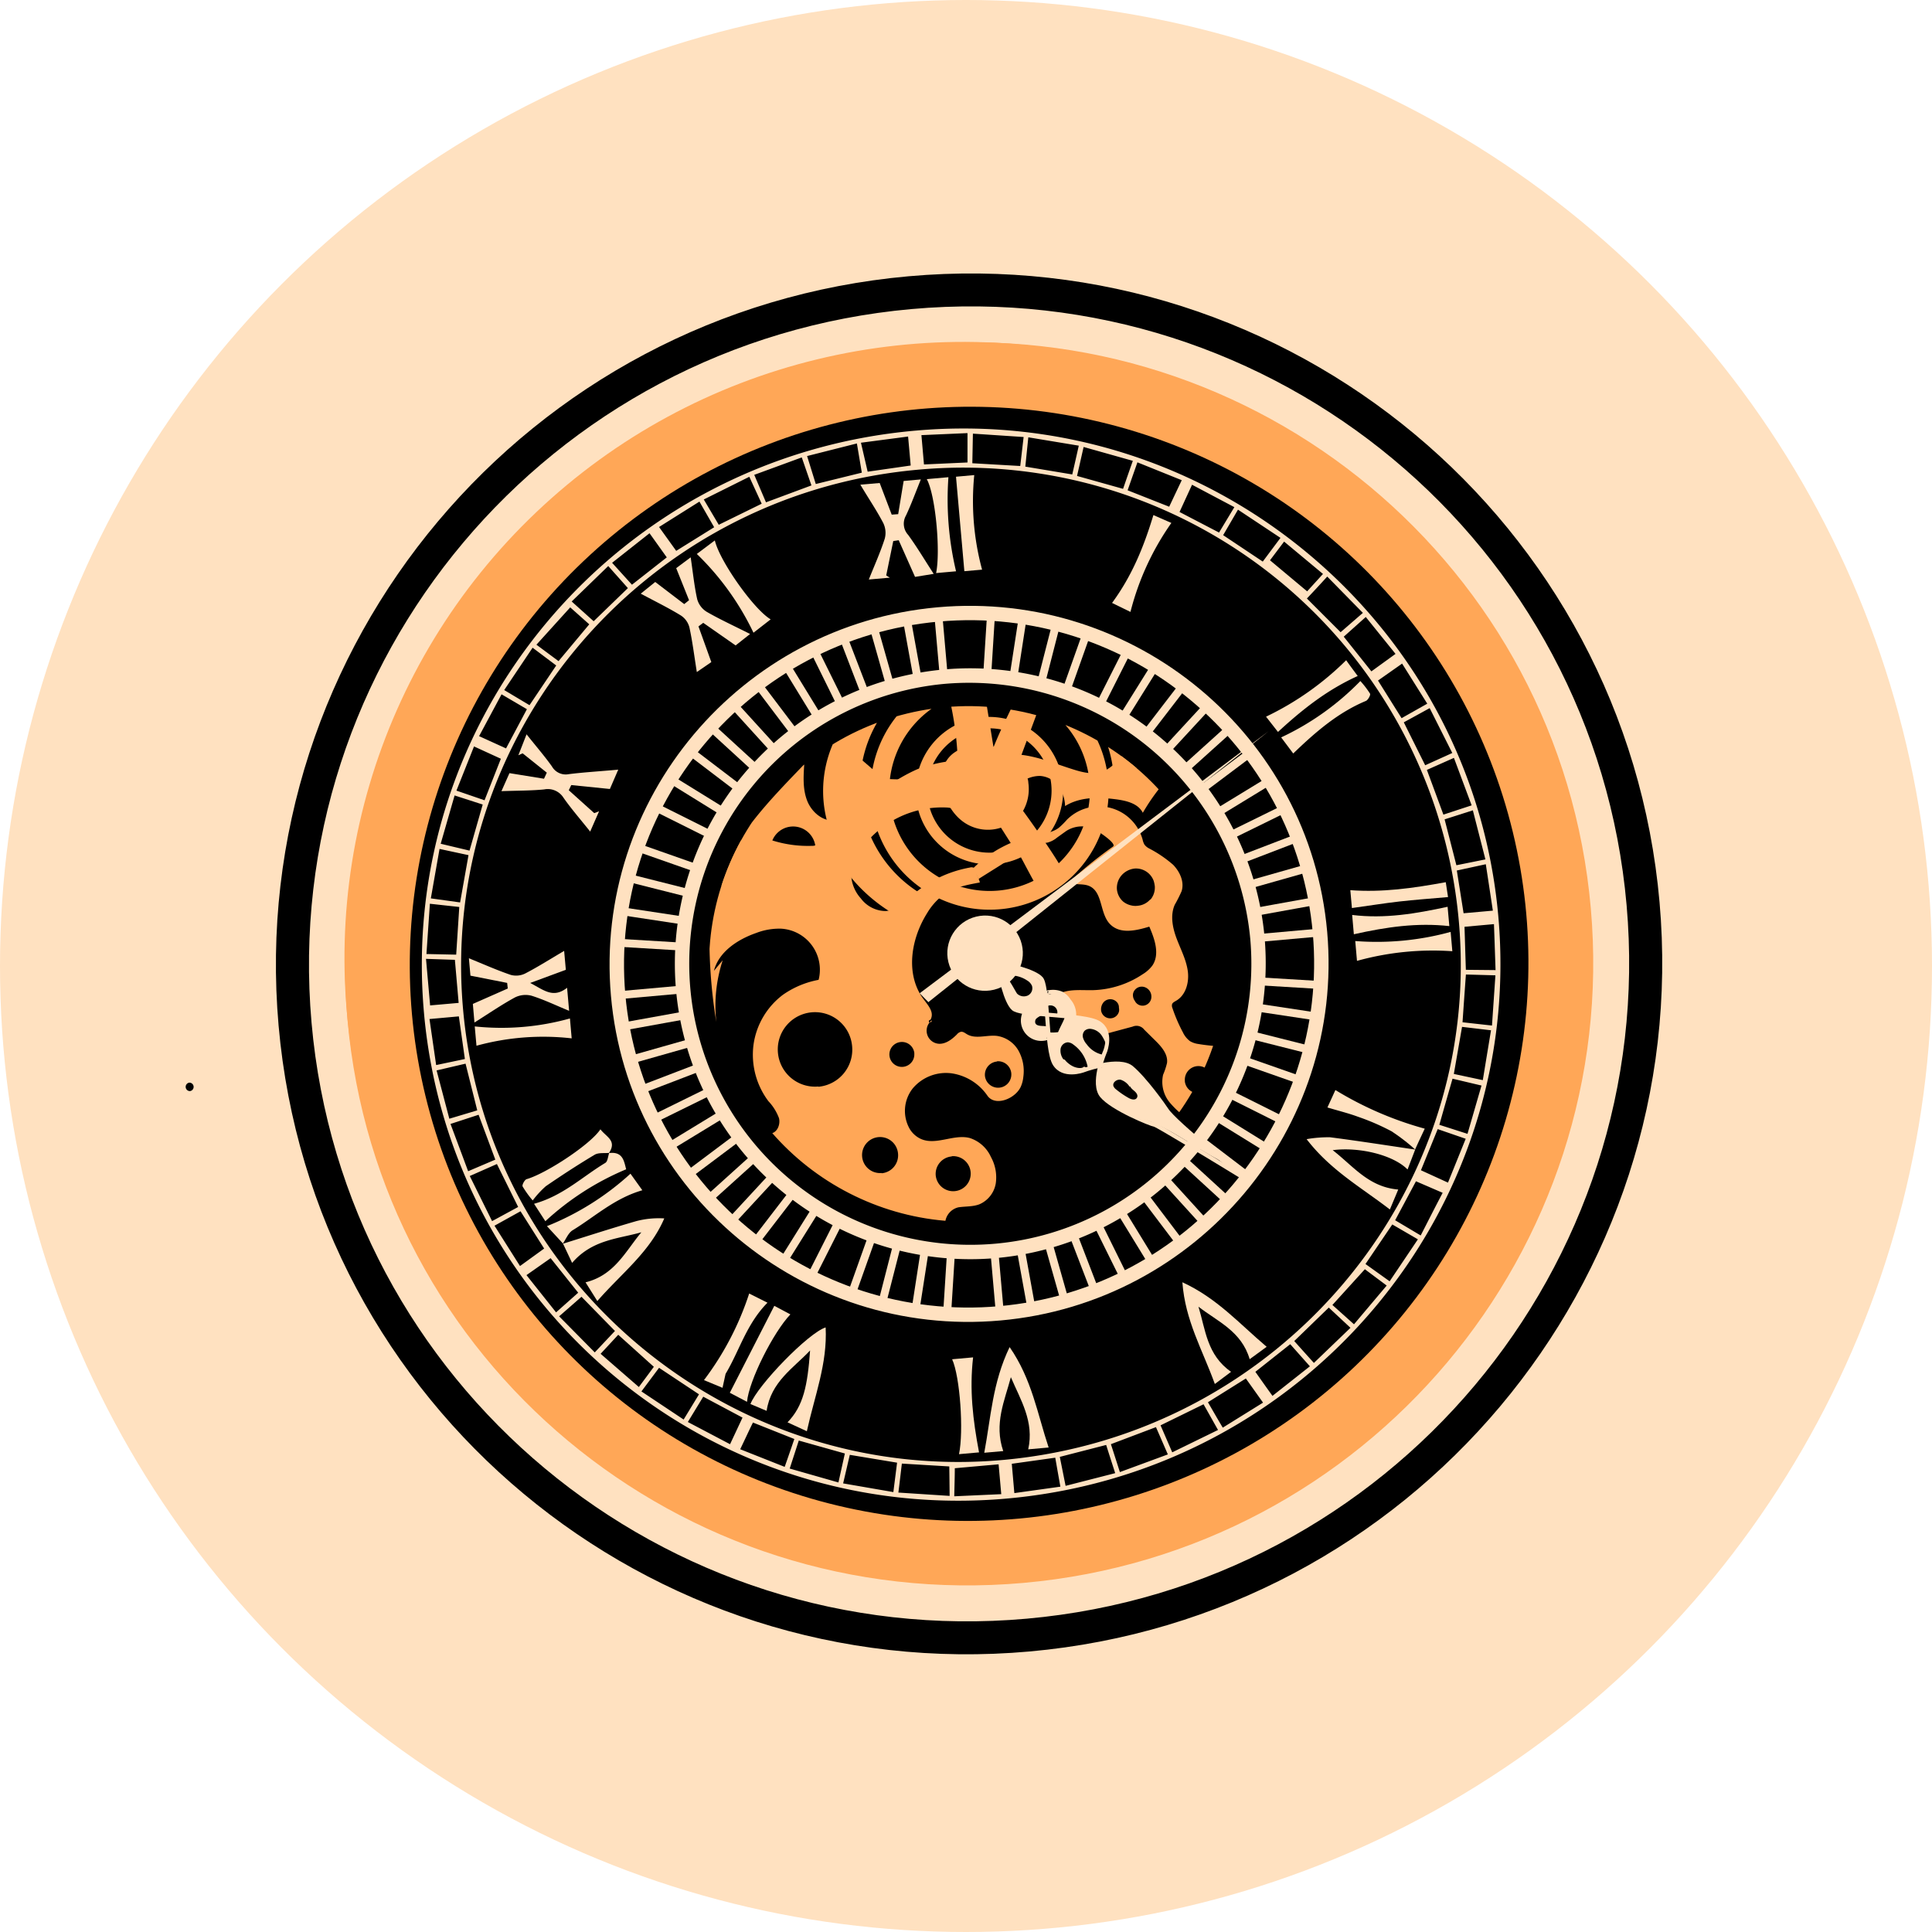 <?xml version="1.0" encoding="UTF-8"?> <svg xmlns="http://www.w3.org/2000/svg" xmlns:xlink="http://www.w3.org/1999/xlink" id="_6" data-name="6" viewBox="0 0 400 400"> <defs> <style>.cls-1{fill:none;}.cls-2{clip-path:url(#clip-path);}.cls-3{fill:#ffa757;}.cls-4{clip-path:url(#clip-path-2);}.cls-5{fill:#ffe1c0;}.cls-6{clip-path:url(#clip-path-3);}</style> <clipPath id="clip-path"> <path class="cls-1" d="M-151.71-358.5H81.86a19.57,19.57,0,0,1,19.57,19.57V-206.5a0,0,0,0,1,0,0h-270a0,0,0,0,1,0,0V-341.63A16.87,16.87,0,0,1-151.71-358.5Z"></path> </clipPath> <clipPath id="clip-path-2"> <rect class="cls-1" x="-465.58" y="-358.5" width="270" height="152"></rect> </clipPath> <clipPath id="clip-path-3"> <ellipse id="SVGID" class="cls-1" cx="200.39" cy="199.58" rx="53.59" ry="53.35" transform="translate(-41.46 52.96) rotate(-13.66)"></ellipse> </clipPath> </defs> <g class="cls-2"> <rect id="SVGID-2" data-name="SVGID" class="cls-3" x="-168.58" y="-358.5" width="270" height="152"></rect> </g> <g class="cls-4"> <rect id="SVGID-3" data-name="SVGID" class="cls-3" x="-465.58" y="-358.5" width="270" height="152"></rect> </g> <circle class="cls-5" cx="200" cy="200" r="200"></circle> <path class="cls-3" d="M137.12,90.72l-7.61-12.17A224.11,224.11,0,0,1,195.68,63l.57,10.59,6.5-.54,1.32-9a3.78,3.78,0,0,1,.92-2.32,3.79,3.79,0,0,1,2.82-.55l17.51,1.26c1.21.09,2.56.25,3.29,1.2a4.31,4.31,0,0,1,.54,3l-.56,9.51c-24.76,1.71-50.8-6.54-73.8,2.77-15.29,6.19-26.86,19.4-42,25.86-2.07-1.86-4.25-3.9-4.91-6.61s1-6.16,3.85-6.2a23.27,23.27,0,0,0,11.63,9.91"></path> <path d="M39.34,225.9a.88.88,0,0,0-.15-1.75.88.88,0,0,0,.15,1.75Z"></path> <ellipse class="cls-5" cx="202.56" cy="200.98" rx="139.04" ry="138.42" transform="translate(-41.73 53.51) rotate(-13.66)"></ellipse> <path class="cls-5" d="M64.07,235.78c.37,1.77,1,3.82,2.77,4.36,1.89.6,3.69-.94,5.47-1.79a8.26,8.26,0,0,1,8,.65A8.83,8.83,0,0,1,82.94,250a10.28,10.28,0,0,1-10.32,5.22A6.85,6.85,0,0,0,75.57,261a32.47,32.47,0,0,1,11.54-7.32,146.13,146.13,0,0,0,17.1,24.5,71.08,71.08,0,0,0-11.34,12.54l41.35,31.84a30.73,30.73,0,0,1,3.16-11.8C115.54,290,93,268.17,82.6,239.91c-4.52-12.3-5.94-25.09-8.55-37.83-.81,3.29-.11,6.84-2.84,9.2-1.77,1.54-4.71.81-6.54,2.07C58.7,217.44,62.78,229.69,64.07,235.78Z"></path> <path class="cls-5" d="M137.12,90.72l-7.61-12.17A224.11,224.11,0,0,1,195.68,63l.57,10.59,6.5-.54,1.32-9a3.78,3.78,0,0,1,.92-2.32,3.79,3.79,0,0,1,2.82-.55l17.51,1.26c1.21.09,2.56.25,3.29,1.2a4.31,4.31,0,0,1,.54,3l-.56,9.51c-24.76,1.71-50.8-6.54-73.8,2.77-15.29,6.19-26.86,19.4-42,25.86-2.07-1.86-4.25-3.9-4.91-6.61s1-6.16,3.85-6.2a23.27,23.27,0,0,0,11.63,9.91"></path> <path class="cls-5" d="M289,305.28l-6-6.8a3.39,3.39,0,0,1-1.16-2.34,3.46,3.46,0,0,1,1.44-2.14l9.31-8.14a3.09,3.09,0,0,1,1.76-.94c1,0,1.76.91,2.33,1.75l5.45,8.22a19.67,19.67,0,0,0,6.89-8.35l-9.86-9.26,7.78-8.19q4.13,5.75,7.84,11.78a208.1,208.1,0,0,0,22.13-53.42l-12.14-4.52a27,27,0,0,0,1.86-10.58l12.08,2.76a435,435,0,0,0-.91-44.52l-13.1,1.92a91.48,91.48,0,0,1-6.23-17.14l9.39-.26a5,5,0,0,0,3.55-1c1.55-1.58.13-4.5-2-5.16S325,149.1,323,150s-4.24,1.81-6.4,1.34l-2.75-6.89,10.14-3.3c1.31-.43,2.8-.84,4-.2a4.86,4.86,0,0,1,1.92,2.43c4.12,8.84,4.87,18.79,6.76,28.36,1.65,8.34,4.2,16.52,5,25,.95,9.77-.43,19.62-2.32,29.26-4.2,21.56-11.37,43.39-26.34,59.54-11.89,12.82-27.8,21.12-41.29,32.26l-6.09-9.16,6.36-5.54,7.85,11.84"></path> <ellipse class="cls-3" cx="199.11" cy="198.1" rx="127.83" ry="127.26" transform="translate(-41.14 52.61) rotate(-13.66)"></ellipse> <path d="M188.1,57.2C109.15,64.26,50.76,133.72,57.68,212.34S134.22,349,213.17,341.92,350.52,265.4,343.59,186.78,267.05,50.14,188.1,57.2Zm24.48,277.93C137.39,341.85,71.09,286.6,64.5,211.73s49-141,124.2-147.74,141.48,48.52,148.07,123.4S287.76,328.41,212.58,335.13Z"></path> <path class="cls-3" d="M189.35,71.39C118.27,77.75,65.7,140.28,71.94,211.07s68.9,123,140,116.65,123.65-68.88,117.42-139.67S260.43,65,189.35,71.39Zm22,249.24c-67.14,6-126.35-43.34-132.24-110.2S122.83,84.49,190,78.49s126.35,43.34,132.24,110.2S278.44,314.63,211.3,320.63Z"></path> <ellipse cx="200.64" cy="199.56" rx="115.83" ry="115.31" transform="translate(-41.45 53.02) rotate(-13.66)"></ellipse> <path class="cls-5" d="M207.14,273.39c-40.88,3.66-77.06-26.49-80.65-67.2s26.76-76.81,67.64-80.46,77.06,26.49,80.65,67.2S248,269.74,207.14,273.39ZM194.4,128.69c-39.25,3.51-68.37,38.16-64.93,77.23s38.17,68,77.41,64.51,68.36-38.15,64.92-77.23S233.64,125.18,194.4,128.69Z"></path> <path class="cls-5" d="M206,260.49a61.17,61.17,0,1,1,55.82-66.4A61.26,61.26,0,0,1,206,260.49Zm-10.47-118.9a58.19,58.19,0,1,0,63.32,52.77A58.47,58.47,0,0,0,195.53,141.59Z"></path> <path class="cls-5" d="M310.21,189.71c5.43,61.12-40,115-101.65,120.54-61.32,5.52-115.4-39.55-120.79-100.66s40.1-115,101.75-120.43C250.67,83.73,304.81,128.84,310.21,189.71ZM207.87,302.25c57-5.26,99.18-55.16,94.17-111.47A103,103,0,0,0,189.8,97.27c-57,5.23-99.09,55.42-93.9,112C101.07,265.61,151.44,307.45,207.87,302.25Zm11.55-.62,1.2,6L230.89,305c-.74-2.3-1.29-4-1.87-5.84ZM128,276.35l-3.65,3.94,7.92,6.88c1.15-1.56,2.24-3,3.1-4.19Zm173-54,6,1.28c.59-3.61,1.13-6.9,1.7-10.32l-6-.71Zm-25.89,48.37-7.15,6.93c1.36,1.52,2.63,2.94,4.07,4.53l7.57-7.27ZM298,232.88l5.83,1.87c1-3.43,1.91-6.59,2.9-10l-6-1.42C299.8,226.56,298.94,229.56,298,232.88Zm-7.36-83.33,4.43,8.89,5.61-2.54L296,146.61Zm16.9,28.38c-.91-3.57-1.73-6.75-2.6-10.16l-5.85,1.87c.86,3.34,1.62,6.29,2.44,9.5ZM282.71,261.7l5,3.58,5.85-8.69-5.3-3.08ZM234.54,95.41l-10.19-2.87-1.36,6,9.53,2.67C233.18,99.29,233.78,97.56,234.54,95.41ZM122,129.26l-3.94-3.51-7,7.73,4.58,3.4Zm143.11-17.9-8.8-5.84-3.07,5.28,8.2,5.47ZM241.79,301.12c-.93-2.14-1.69-3.9-2.46-5.65L230,299c.65,2,1.23,3.82,1.86,5.78Zm-67.23,6,10.4,1.8c.27-2.15.51-4,.77-6.09l-9.79-1.62C175.46,303.26,175.06,305,174.56,307.13Zm96-183.23,7,7,4.61-4-7.38-7.52C273.25,121.07,272,122.41,270.59,123.9Zm-171.75,106-2.42-9.67-6,1.4,2.64,10Zm8.47,20-4.4-8.89-5.62,2.48,4.62,9.34Zm133,45.21,2.42,5.59,9.48-4.63c-1.09-1.92-2-3.57-3-5.32ZM130,121.76l-4.07-4.57-7.57,7.34,4.55,4.09Zm66.53,181.85-9.81-.59c-.24,2-.45,3.84-.72,6l10.61.69C196.59,307.44,196.57,305.62,196.54,303.61ZM95.26,186.84,97,177.05l-6-1.29L89.2,186Zm49.46,101.84-8.27-5.49-3.65,4.89,8.74,5.82ZM95.09,187.78,89,187.11l-.71,10.41,6.16.13Zm20.67,84.75,7.38,7.47,4.18-4.44-6.93-7.08C118.81,269.87,117.43,271.08,115.76,272.53ZM158.59,104,168,100.5,166,94.7l-9.84,3.61Zm52.64-7.52.7-6-10.5-.7-.12,6.13ZM102.55,240.09l-3.46-9.29-5.82,1.9c1.27,3.39,2.44,6.52,3.65,9.79Zm196.29-71.43,5.85-1.92c-1.29-3.44-2.43-6.52-3.67-9.83l-5.6,2.49C296.61,162.61,297.69,165.53,298.84,168.66ZM157.7,104.29c-.91-2-1.7-3.69-2.56-5.58l-9.43,4.7,3.1,5.24ZM109.63,146l5.53-8.22-4.89-3.68-5.88,8.77ZM223.35,92.27,212.9,90.54l-.62,6.07L222,98.23C222.47,96.18,222.87,94.42,223.35,92.27ZM97.21,176.11l2.73-9.54-5.82-1.88-2.88,10Zm76.38,130.82,1.33-6-9.54-2.68-1.88,5.8Zm3.82-215.12L167.1,94.42c.66,2.12,1.19,3.84,1.8,5.79l9.53-2.35ZM308.9,212.33c.24-3.58.47-6.84.71-10.4l-6.11-.17c-.25,3.41-.47,6.51-.7,9.89Zm-21.8,53.83-4.52-3.38-6.72,7.4,4.47,4ZM262.94,116l7.69,6.43,3.28-3.6-8.05-6.7ZM178.25,91.66l1.39,6,8.91-1.28-.54-6Zm55.21,9.85,8.61,3.4c.89-1.89,1.67-3.54,2.6-5.49l-9.18-3.7C234.79,97.72,234.18,99.44,233.46,101.51Zm70,134.26-5.8-2c-1.17,2.88-2.28,5.61-3.47,8.52l5.6,2.56ZM285.3,140.9l4.88,7.79,5.32-3-5.21-8.3Zm-78,168.45-.55-6.18-9.07.81c0,1.82-.07,3.61-.11,5.81ZM114,260.49,109,264l6.13,7.71,4.58-4.07ZM218.48,301.8l-9,1.26.53,6.07,9.53-1.33C219.14,305.57,218.84,303.86,218.48,301.8ZM255.56,105l-8.76-4.64L244.21,106l8.18,4.26Zm7.89,184,7.75-6.12-4.07-4.58-7.22,5.72C261.12,285.74,262.19,287.25,263.45,289Zm-109.72,4.5-8.13-4.33-3.19,5.24,8.74,4.6ZM283.93,139l5-3.62-6.16-7.64-4.56,4.08Zm10.21,116.79c1.58-3.07,3-5.91,4.55-8.83l-5.53-2.39-4.31,8.07ZM140,114.05l7.86-4.89-3.05-5.31-8.36,5.26Zm-1.95,1.35-3.57-5-7.75,6.12,4.11,4.54Zm123.45,175-3.56-5-7.85,4.92c1.08,1.85,2,3.48,3.07,5.26ZM98.14,154.54l-3.64,9.15,5.82,2,3.38-8.6ZM200.31,95.75c0-2,0-3.83,0-6.08l-9.54.42.53,6.07Zm-96.47,48-4.65,8.66,5.58,2.54,4.32-8.12ZM88.2,198.52l.85,9.64,5.91-.52-.78-8.92Zm221.44,2.33c-.12-3.52-.22-6.53-.33-9.52l-6.1.55c.1,3.09.18,5.92.28,8.91Zm-156.39,99.2,9.21,3.65c.71-2,1.33-3.83,2-5.77l-8.57-3.41C155,296.32,154.24,298,153.25,300.05Zm-57-80.79L95,210.43l-6.08.55,1.38,9.53Zm6.13,34.51,5.28,8.35,5-3.62-4.89-7.72Zm206.7-65.23c-.49-3.24-.95-6.28-1.46-9.61l-6,1.3c.5,3.15.95,6,1.4,8.85Z"></path> <path class="cls-5" d="M105,203.5,97.4,202l-.32-3.6c3.06,1.24,5.81,2.47,8.66,3.44a4.23,4.23,0,0,0,3-.29c2.62-1.36,5.13-2.95,8.06-4.68l.35,3.92-7.38,2.72c2.86,1.48,4.73,3.26,7.64,1l.42,4.77c-2.84-1.17-5.26-2.34-7.79-3.13a4.92,4.92,0,0,0-3.43.36c-2.74,1.49-5.33,3.27-8.38,5.19l-.33-3.85,7.23-3.19Z"></path> <path class="cls-5" d="M128,159.35l-1.73,4-8-.81-.51,1.07,5.27,4.74,1-.38-1.84,4.2c-2.13-2.67-3.94-4.74-5.52-7a3.84,3.84,0,0,0-4-1.73c-2.74.27-5.51.24-8.85.36l1.66-3.73,7.15,1.16.58-1.26-5-4-.89.4,1.7-4.34c2,2.53,3.74,4.52,5.26,6.66a3.27,3.27,0,0,0,3.48,1.59C120.85,159.89,124,159.71,128,159.35Z"></path> <path class="cls-5" d="M144.61,129.69c.82,2.27,1.64,4.54,2.66,7.39l-3,2.06c-.55-3.44-.91-6.36-1.53-9.23a4.2,4.2,0,0,0-1.74-2.46c-2.51-1.55-5.18-2.85-8.34-4.54l3-2.42,6,4.58,1-.8L140,117.63l3-2.24c.48,3.27.75,6,1.35,8.68a4.49,4.49,0,0,0,1.95,2.59c2.72,1.57,5.59,2.88,9,4.6l-3,2.37-6.7-4.68Z"></path> <path class="cls-5" d="M187.09,99.58l3.56-.32c-1.11,2.74-2,5.18-3.08,7.48a3.41,3.41,0,0,0,.45,4c1.79,2.45,3.34,5.07,5.29,8.07l-3.86.63-3.38-7.59-1.13.17-1.46,7.12.75.46-4.35.38c1.2-3,2.41-5.68,3.3-8.46a4.64,4.64,0,0,0-.32-3.25c-1.35-2.59-3-5-4.73-7.92l4-.35,2.49,6.55,1.34-.1Z"></path> <path class="cls-5" d="M293,238l-1.58,4.13c-2.94-3-10-4.72-15.5-4,4.3,3.33,7.43,7.63,13.57,8.15l-1.73,4.13c-6-4.62-12.3-8.13-17.24-14.56a26.13,26.13,0,0,1,4.86-.39c5.89.76,11.77,1.68,17.65,2.55Z"></path> <path class="cls-5" d="M170.94,274.83c.39,7.48-2.27,14.12-3.89,21.49l-4-1.84c3.28-3.4,4.14-7.54,4.67-14.88-3.47,3.67-8.09,6.47-9,12.5l-3.35-1.41C156.88,286.78,167.37,275.94,170.94,274.83Z"></path> <path class="cls-5" d="M116.49,257.52c5.06-1.58,10.11-3.22,15.21-4.69a18.42,18.42,0,0,1,5.83-.57c-3,7-8.86,11.36-13.86,17.11l-2.44-3.88c6-1.47,8.27-6.43,11.56-10.36-4.85,1.38-10.19,1.51-14.34,6.34l-1.89-4Z"></path> <path class="cls-5" d="M207.71,300.43l-3.93.35c1.37-7.27,1.68-14.48,5.25-21.88,4.64,6.7,5.76,13.85,8.08,20.79l-4.23.38c1.28-5.75-1.58-10.21-3.59-14.94C208,290,205.76,294.76,207.71,300.43Z"></path> <path class="cls-5" d="M248.13,270.54c1.46,4.77,1.75,10,6.75,13.48l-3.36,2.52c-2.52-7-6.15-13.11-6.72-21.06,7.15,3.27,11.81,8.59,17.45,13.36l-3.52,2.57C257.05,275.63,252.11,273.62,248.13,270.54Z"></path> <path class="cls-5" d="M191.88,99.2l4.48-.4a64.28,64.28,0,0,0,1.58,19.48l-4.13.37C194.75,114.06,193.69,102.52,191.88,99.2Z"></path> <path class="cls-5" d="M202.7,300.7l-4.15.37c1-4.71.22-16.05-1.42-19.65l4.34-.39C200.69,287.74,201.43,294,202.7,300.7Z"></path> <path class="cls-5" d="M279.9,188l-.33-3.7c6.63.49,12.92-.4,19.76-1.65.13.81.34,2.22.47,3.08-3.62.32-6.87.55-10.11.92S283.37,187.53,279.9,188Z"></path> <path class="cls-5" d="M300.34,192.94l.35,4a58.71,58.71,0,0,0-19.74,2l-.36-4.11A57.66,57.66,0,0,0,300.34,192.94Z"></path> <path class="cls-5" d="M278.71,136.69c.7,1,1.52,2.09,2.39,3.27-6.29,2.85-11.33,6.81-16.51,11.58l-2.47-3.16A60.68,60.68,0,0,0,278.71,136.69Z"></path> <path class="cls-5" d="M267.75,156l-2.5-3.33A55.83,55.83,0,0,0,281.65,141a19.46,19.46,0,0,1,2,2.61c.16.27-.41,1.32-.86,1.51C277.12,147.49,272.55,151.37,267.75,156Z"></path> <path class="cls-5" d="M293,238a40,40,0,0,0-4.9-3.78,47.68,47.68,0,0,0-6.92-3c-1.93-.72-3.95-1.21-6.35-1.93l1.65-3.61a71.83,71.83,0,0,0,18.5,8c-.57,1.21-1.3,2.76-2,4.31Z"></path> <path class="cls-5" d="M154.66,290.23l-3.56-1.87c3.14-6.12,6.07-11.85,9.21-18l3.33,1.77C160.13,275.8,155.06,285.83,154.66,290.23Z"></path> <path class="cls-5" d="M126.08,238.73c2.9-.37,3.11,1.68,3.56,3.36a57.08,57.08,0,0,0-16.73,10.75l-2.34-3.61c6-1.66,10-5.61,14.76-8.47.5-.31.54-1.36.8-2.07Z"></path> <path class="cls-5" d="M148,111.89c1,4.3,8.1,14.32,11.56,16.34L156,131a56.53,56.53,0,0,0-11.73-16.31Z"></path> <path class="cls-5" d="M145.75,285.74a60.93,60.93,0,0,0,9.36-17.93l3.79,1.9c-4.35,4.4-5.8,9.9-8.61,14.62a.82.82,0,0,0-.1.26l-.6,2.74Z"></path> <path class="cls-5" d="M234.05,126.69l-3.81-1.86c4.1-5.58,6.54-11.52,8.56-18.19l3.72,1.63A55.79,55.79,0,0,0,234.05,126.69Z"></path> <path class="cls-5" d="M116.56,257.46l-3.32-3.6A56.75,56.75,0,0,0,130.53,243l2.46,3.43c-5.79,1.67-9.82,5.47-14.43,8.28-.92.56-1.38,1.86-2.07,2.82Z"></path> <path class="cls-5" d="M126.13,238.69c-1,.11-2.19-.09-3,.38-3.44,2.05-6.81,4.25-10.12,6.52a19.92,19.92,0,0,0-2.72,2.95,20.87,20.87,0,0,1-2.09-2.9c-.16-.3.42-1.39.83-1.51C113,243,122.2,237,124.31,233.81c1.17,1.57,3.49,2.32,1.77,4.91Z"></path> <path class="cls-5" d="M280.3,193.43l-.35-4c6.75.83,13.11-.26,19.76-1.69l.36,4C293.41,191,287.07,191.91,280.3,193.43Z"></path> <path class="cls-5" d="M118,210.86l.36,4.12a52.15,52.15,0,0,0-19.71,1.53l-.36-4A52.71,52.71,0,0,0,118,210.86Z"></path> <path class="cls-5" d="M203.33,117.94l-3.67.32L197.93,98.7l3.78-.34A54.38,54.38,0,0,0,203.33,117.94Z"></path> <polygon class="cls-5" points="196.22 140.04 194.58 140.18 193.44 127.28 195.09 127.14 196.22 140.04"></polygon> <polygon class="cls-5" points="207.83 271.84 206.19 271.99 205.05 259.08 206.69 258.94 207.83 271.84"></polygon> <polygon class="cls-5" points="260.41 195.04 260.26 193.41 273.22 192.25 273.36 193.88 260.41 195.04"></polygon> <polygon class="cls-5" points="128.06 206.87 127.91 205.24 140.87 204.08 141.01 205.71 128.06 206.87"></polygon> <rect class="cls-5" x="188.05" y="127.99" width="1.65" height="12.95" transform="translate(-20.96 35.85) rotate(-10.28)"></rect> <rect class="cls-5" x="211.58" y="258.18" width="1.65" height="12.95" transform="translate(-43.81 42.14) rotate(-10.28)"></rect> <rect class="cls-5" x="259.51" y="186.89" width="13.01" height="1.64" transform="translate(-29.15 50.31) rotate(-10.25)"></rect> <rect class="cls-5" x="128.75" y="210.59" width="13.01" height="1.64" transform="translate(-35.45 27.43) rotate(-10.25)"></rect> <rect class="cls-5" x="181.76" y="129.45" width="1.65" height="12.95" transform="translate(-30.13 54.91) rotate(-15.82)"></rect> <rect class="cls-5" x="217.86" y="256.72" width="1.65" height="12.95" transform="translate(-63.45 69.56) rotate(-15.82)"></rect> <rect class="cls-5" x="258.06" y="180.63" width="13.01" height="1.64" transform="translate(-39.47 79.08) rotate(-15.83)"></rect> <rect class="cls-5" x="130.2" y="216.85" width="13.01" height="1.64" transform="translate(-54.21 45.56) rotate(-15.83)"></rect> <polygon class="cls-5" points="179.97 143.57 178.43 144.16 173.78 132.07 175.32 131.48 179.97 143.57"></polygon> <polygon class="cls-5" points="227.49 267.05 225.95 267.64 221.3 255.55 222.84 254.96 227.49 267.05"></polygon> <polygon class="cls-5" points="256.89 178.86 256.31 177.33 268.45 172.67 269.04 174.2 256.89 178.86"></polygon> <polygon class="cls-5" points="132.82 226.45 132.23 224.92 144.38 220.26 144.97 221.79 132.82 226.45"></polygon> <polygon class="cls-5" points="174.94 145.68 173.46 146.41 167.73 134.8 169.2 134.07 174.94 145.68"></polygon> <polygon class="cls-5" points="233.55 264.32 232.07 265.05 226.33 253.44 227.81 252.71 233.55 264.32"></polygon> <polygon class="cls-5" points="254.78 173.85 254.06 172.38 265.73 166.65 266.45 168.12 254.78 173.85"></polygon> <polygon class="cls-5" points="135.55 232.47 134.82 231 146.49 225.26 147.22 226.73 135.55 232.47"></polygon> <polygon class="cls-5" points="170.15 148.23 168.74 149.09 161.97 138.04 163.38 137.18 170.15 148.23"></polygon> <polygon class="cls-5" points="239.3 261.08 237.9 261.94 231.13 250.89 232.53 250.03 239.3 261.08"></polygon> <polygon class="cls-5" points="252.24 169.09 251.38 167.69 262.48 160.92 263.34 162.32 252.24 169.09"></polygon> <polygon class="cls-5" points="138.79 238.2 137.93 236.8 149.04 230.03 149.9 231.43 138.79 238.2"></polygon> <polygon class="cls-5" points="165.29 151.43 163.97 152.41 156.16 142.07 157.47 141.09 165.29 151.43"></polygon> <polygon class="cls-5" points="245.12 257.05 243.8 258.03 235.98 247.69 237.3 246.71 245.12 257.05"></polygon> <polygon class="cls-5" points="249.04 164.25 248.05 162.94 258.44 155.14 259.43 156.45 249.04 164.25"></polygon> <polygon class="cls-5" points="142.83 243.98 141.84 242.67 152.24 234.87 153.23 236.18 142.83 243.98"></polygon> <polygon class="cls-5" points="161.06 154.82 159.83 155.92 151.11 146.33 152.33 145.23 161.06 154.82"></polygon> <polygon class="cls-5" points="250.16 252.79 248.94 253.89 240.22 244.3 241.44 243.2 250.16 252.79"></polygon> <polygon class="cls-5" points="245.64 160.04 244.53 158.83 254.18 150.12 255.29 151.34 245.64 160.04"></polygon> <polygon class="cls-5" points="147.09 249 145.99 247.78 155.63 239.08 156.74 240.29 147.09 249"></polygon> <polygon class="cls-5" points="157.14 158.58 156.02 159.79 146.46 151.03 147.58 149.82 157.14 158.58"></polygon> <polygon class="cls-5" points="254.81 248.09 253.7 249.3 244.13 240.53 245.25 239.33 254.81 248.09"></polygon> <polygon class="cls-5" points="241.87 156.15 240.66 155.04 249.47 145.5 250.68 146.61 241.87 156.15"></polygon> <polygon class="cls-5" points="151.8 253.62 150.59 252.51 159.41 242.97 160.62 244.08 151.8 253.62"></polygon> <polygon class="cls-5" points="153.59 162.68 152.59 163.98 142.26 156.12 143.27 154.82 153.59 162.68"></polygon> <polygon class="cls-5" points="259.01 243 258.01 244.3 247.69 236.44 248.69 235.14 259.01 243"></polygon> <polygon class="cls-5" points="237.76 152.62 236.46 151.63 244.37 141.33 245.68 142.33 237.76 152.62"></polygon> <polygon class="cls-5" points="156.9 257.79 155.6 256.79 163.51 246.5 164.82 247.49 156.9 257.79"></polygon> <polygon class="cls-5" points="150.21 167.4 149.34 168.8 138.3 161.97 139.17 160.58 150.21 167.4"></polygon> <polygon class="cls-5" points="262.97 237.15 262.1 238.54 251.06 231.72 251.94 230.32 262.97 237.15"></polygon> <polygon class="cls-5" points="233.02 149.27 231.63 148.4 238.5 137.39 239.9 138.26 233.02 149.27"></polygon> <polygon class="cls-5" points="162.77 261.73 161.37 260.86 168.25 249.85 169.65 250.72 162.77 261.73"></polygon> <polygon class="cls-5" points="147.49 172.09 146.75 173.55 135.13 167.75 135.87 166.28 147.49 172.09"></polygon> <polygon class="cls-5" points="266.14 231.37 265.4 232.84 253.79 227.03 254.53 225.57 266.14 231.37"></polygon> <polygon class="cls-5" points="228.33 146.56 226.86 145.83 232.71 134.25 234.18 134.98 228.33 146.56"></polygon> <polygon class="cls-5" points="168.56 264.87 167.09 264.14 172.94 252.56 174.41 253.29 168.56 264.87"></polygon> <polygon class="cls-5" points="144.43 178.96 143.88 180.5 131.62 176.2 132.17 174.65 144.43 178.96"></polygon> <polygon class="cls-5" points="269.65 222.92 269.1 224.47 256.84 220.16 257.39 218.62 269.65 222.92"></polygon> <polygon class="cls-5" points="221.44 143.53 219.89 142.99 224.23 130.77 225.78 131.32 221.44 143.53"></polygon> <polygon class="cls-5" points="177.04 268.35 175.49 267.8 179.84 255.59 181.39 256.13 177.04 268.35"></polygon> <polygon class="cls-5" points="142.78 184.11 142.37 185.7 129.77 182.52 130.18 180.93 142.78 184.11"></polygon> <polygon class="cls-5" points="271.5 216.6 271.1 218.19 258.5 215.01 258.9 213.42 271.5 216.6"></polygon> <polygon class="cls-5" points="216.27 141.9 214.67 141.5 217.89 128.94 219.49 129.34 216.27 141.9"></polygon> <polygon class="cls-5" points="183.38 270.18 181.79 269.78 185.01 257.22 186.6 257.62 183.38 270.18"></polygon> <polygon class="cls-5" points="141.54 189.77 141.28 191.39 128.43 189.44 128.68 187.82 141.54 189.77"></polygon> <polygon class="cls-5" points="272.84 209.67 272.59 211.29 259.74 209.35 259.99 207.73 272.84 209.67"></polygon> <polygon class="cls-5" points="210.59 140.67 208.96 140.43 210.94 127.62 212.57 127.87 210.59 140.67"></polygon> <polygon class="cls-5" points="190.33 271.5 188.71 271.25 190.69 258.45 192.32 258.69 190.33 271.5"></polygon> <polygon class="cls-5" points="140.88 195.14 140.78 196.78 127.8 196 127.9 194.36 140.88 195.14"></polygon> <polygon class="cls-5" points="273.48 203.12 273.38 204.76 260.4 203.98 260.5 202.34 273.48 203.12"></polygon> <polygon class="cls-5" points="205.2 140.03 203.55 139.93 204.37 127 206.01 127.1 205.2 140.03"></polygon> <polygon class="cls-5" points="196.91 272.12 195.26 272.02 196.08 259.09 197.72 259.19 196.91 272.12"></polygon> <g class="cls-6"> <path class="cls-3" d="M202.62,139.15a24.65,24.65,0,1,0,26.82,22.35A24.74,24.74,0,0,0,202.62,139.15Zm4,45.24a20.77,20.77,0,1,1,18.95-22.54A20.77,20.77,0,0,1,206.61,184.39Z"></path> <path class="cls-3" d="M203.44,148.49a15.27,15.27,0,1,0,16.62,13.85A15.33,15.33,0,0,0,203.44,148.49Zm2.47,28a12.87,12.87,0,1,1,11.75-14A12.87,12.87,0,0,1,205.91,176.52Z"></path> <path class="cls-3" d="M171.11,205.36l-.06,0-.21,0Z"></path> <path class="cls-3" d="M178.64,173.12c1.32-1.46,7.56-7.28,9.45-8a12.74,12.74,0,0,1,0-3.8,41.69,41.69,0,0,1-5-.09c-.26,0-5.63-4.82-5.89-4.9-.08,1.15-1.51,8.21-1.41,9.38S178.36,172,178.64,173.12Z"></path> <path class="cls-3" d="M178.17,165a26,26,0,0,1,5.15-18,21.92,21.92,0,0,0-6.46,1.78,5.84,5.84,0,0,0-3.27,2.95,24.38,24.38,0,0,0-2,19.5,6.87,6.87,0,0,0-2.11,2.89,1.63,1.63,0,0,1-.48.8,1.41,1.41,0,0,1-.79.2,24.57,24.57,0,0,1-8.39-1.14c-1.62-.52-3.32-1.21-4.95-.74a6.54,6.54,0,0,0-3.46,3.24c-3.07,5.17-4.33,11.25-4.53,17.24a106.68,106.68,0,0,0,1.43,17.92,30.34,30.34,0,0,1,1.32-12.83L147.81,201c1-3.94,4.9-6.5,8.76-7.84a13.3,13.3,0,0,1,5.09-.89A8.51,8.51,0,0,1,169,204.26l2.06,1.06a14.2,14.2,0,0,1,7.4,1.08,34,34,0,0,1,7.79,5,6.23,6.23,0,0,1-.81-4.2c.21-2.18.92-4.29,1.24-6.45a8.53,8.53,0,0,0-1.14-6.31,11.06,11.06,0,0,0-3.13-2.54l-8.55-5.35c-1.61-1-3.3-2.12-4-3.87-1-2.52.39-5.39,2.13-7.49a33.66,33.66,0,0,0,14.81,15,18.59,18.59,0,0,1,4.66-4.7A26.11,26.11,0,0,1,178.17,165Z"></path> <path class="cls-3" d="M169.39,205.69a11.75,11.75,0,0,1,1.45-.34A3.47,3.47,0,0,0,169.39,205.69Z"></path> <path class="cls-3" d="M234.74,152.57c-.62-1.74-2.33-2.82-3.92-3.76-2.29-1.34-4.59-2.69-7-3.8a26,26,0,0,1,6.74,15.31c0,.36.05.72.06,1.07q2.3-1.08,4.66-2l-.21-4.52A7.6,7.6,0,0,0,234.74,152.57Z"></path> <path class="cls-3" d="M198.63,155.22a10.75,10.75,0,0,1,7.11-.62q1.32-3.24,2.86-6.34c.64-1.28,2.56-5.69,3.85-6.1s1.69,3.4,3.1,3.2l-4.67,12.56,1.49-.57a4.3,4.3,0,0,0-1.67,2.24l.43-.81c.08-.28-.47-.16-.4.13s.39.38.64.49a3.33,3.33,0,0,1,1.54,2.69,9.15,9.15,0,0,1-1.1,5.8c1.19,1.56,7.39,10.36,8.14,12.22a37.2,37.2,0,0,1-5.1,3.55c-.27.15-4.16-7.72-4.46-7.8s-.55-.41-.74-.71l-2.41-3.79a8.71,8.71,0,0,1-8.39-1.67C194.61,166.08,192.88,157.84,198.63,155.22Z"></path> <path class="cls-3" d="M192.87,211.26a2.16,2.16,0,0,0-.36.38C192.71,211.69,193,211.47,192.87,211.26Z"></path> <path class="cls-3" d="M235.06,152a30.07,30.07,0,0,1-3.33,5,8.55,8.55,0,0,1-3.3,2.71c-1.87.73-4,.28-5.88-.3-4.7-1.43-9.38-3.61-14.28-3.2-.78.06-1.71.14-2.21-.47a2.25,2.25,0,0,1-.37-1.07l-1.49-9.2a4.92,4.92,0,0,0-3.64-.22,8.41,8.41,0,0,1-3.72.54,66.16,66.16,0,0,1,1.45,11.64,30.25,30.25,0,0,0-8.35,1.82c-4.76,2.09-8.87,5.38-13,8.54a8.76,8.76,0,0,1-4,2.07c-2.54.31-4.89-1.7-5.82-4.07s-.78-5-.61-7.55c-7.26,7.54-15,15.36-18.13,25.33,6.55-1.49,13.52-.33,19.68,2.33s11.59,6.74,16.61,11.18c1.7,1.51.66,4.73-.93,6.36a2,2,0,0,1-.85.56,2.55,2.55,0,0,1-1.43-.21,24.34,24.34,0,0,0-9.88-1.19,18.83,18.83,0,0,0-9.47,3.35A15.64,15.64,0,0,0,156,216.35,16,16,0,0,0,159.1,228a10.32,10.32,0,0,1,2.18,3.5c.34,1.35-.4,3.08-1.79,3.18a3.83,3.83,0,0,0,.87,1.52,81.44,81.44,0,0,0,16.11,11.84,38.17,38.17,0,0,0,19.25,4.83,3.56,3.56,0,0,1,2.72-2.91c1.46-.22,3-.1,4.37-.64a5.75,5.75,0,0,0,3.35-4.29,8.71,8.71,0,0,0-1-5.49,7.25,7.25,0,0,0-4.39-3.93c-3.32-.86-7,1.61-10.14.18a5.28,5.28,0,0,1-2.25-2,7.52,7.52,0,0,1,.58-8.43,9,9,0,0,1,8.05-3.14,10.92,10.92,0,0,1,7.43,4.64c1.58,2.25,5.63.7,6.86-1.77a6.59,6.59,0,0,0,.57-2.14,8.7,8.7,0,0,0-1-5.42,6.16,6.16,0,0,0-4.49-3.06c-2.08-.24-4.39.73-6.19-.35-.39-.23-.78-.56-1.23-.5a1.6,1.6,0,0,0-.86.56c-1,1-2.29,2-3.73,1.92a2.71,2.71,0,0,1-1.89-4.44.29.29,0,0,1-.1,0,.31.31,0,0,1,.26-.51c1-1.83-.91-3.36-2-5.11-3.11-5.1-1.89-11.9,1.32-17a13.21,13.21,0,0,1,3.27-3.71c2.19-1.61,5-2.14,7.63-2.62-.14-.78-.7-1.57-.83-2.34a1.18,1.18,0,0,0-.24-.6,1.12,1.12,0,0,0-1-.15,24.79,24.79,0,0,0-11.7,5.55c-1.72,1.47-3.45,3.28-5.71,3.45a6.46,6.46,0,0,1-5.14-2.6,7.72,7.72,0,0,1-2-4.69,9.08,9.08,0,0,1,1.75-5.08,20.56,20.56,0,0,1,18.23-9.05,51.74,51.74,0,0,0,6.45.51c2.16-.13,4.44-1,5.44-3,.86-1.65,3.08-3,4.83-3.6a6.4,6.4,0,0,1,2.4-.46,5.12,5.12,0,0,1,3.78,2.08,7.36,7.36,0,0,1,1.39,4.16c3-1.87,6.71-1.88,10.23-1.44,2.26.27,4.85.81,5.87,2.83a41.91,41.91,0,0,1,6.66-8.68A85.86,85.86,0,0,0,235.06,152Zm-70.47,28.38a4.64,4.64,0,1,1,4.24-5A4.64,4.64,0,0,1,164.59,180.41Zm32.46,59a3.63,3.63,0,1,1-3.32,3.95A3.63,3.63,0,0,1,197.05,239.43Zm9.37-19.65a2.74,2.74,0,1,1-2.5,3A2.75,2.75,0,0,1,206.42,219.78Zm-37,5.22a7.71,7.71,0,1,1,7-8.37A7.71,7.71,0,0,1,169.44,225Zm13.11,17.91a3.73,3.73,0,1,1,3.4-4A3.73,3.73,0,0,1,182.55,242.91Zm6.76-24.79a2.58,2.58,0,1,1-2.8-2.33A2.58,2.58,0,0,1,189.31,218.12Zm14.63-54.88a3,3,0,1,1,2.73-3.24A3,3,0,0,1,203.94,163.24Z"></path> <path class="cls-3" d="M248.13,216.15a4.65,4.65,0,0,1-1.74-.58,4.82,4.82,0,0,1-1.48-1.83,32.41,32.41,0,0,1-2.16-5,1.29,1.29,0,0,1-.08-.84c.12-.33.49-.5.79-.68,2.08-1.17,2.79-3.89,2.45-6.24s-1.49-4.49-2.32-6.71-1.33-4.75-.38-6.93a28.86,28.86,0,0,0,1.43-2.83c.6-1.92-.34-4-1.75-5.46a25.18,25.18,0,0,0-5-3.4,2.85,2.85,0,0,1-.94-.78,3.55,3.55,0,0,1-.39-1.06,9.37,9.37,0,0,0-15.66-4.1,16.92,16.92,0,0,1-1.64,1.64c-1.37,1.06-3.2,1.26-4.9,1.6a25.44,25.44,0,0,0-12.86,6.8c.37.74.73,1.49,1.09,2.23l7.33-4.6c1.12-.71,2.34-1.82,3.47-2.4s2.16-.28,3.48-.53a5.15,5.15,0,0,0,2-1.05l1.88-1.35a6,6,0,0,1,5.69-.43c.44.15,4.9,3,4,3.65a86.53,86.53,0,0,0-9.17,7.46c1.35.56,3,.13,4.31.74,2.75,1.27,2.1,5.59,4.18,7.8s5.42,1.42,8.19.58c1.13,2.59,2.22,5.74.62,8.08a7.11,7.11,0,0,1-2,1.78A19.53,19.53,0,0,1,226.34,205c-2.32.06-4.75-.28-6.87.65,1.78,1.08,1.83,3.88,3.59,5,1.28.8,3.15.49,4.19,1.58.51.53.78,1.36,1.47,1.6a2.21,2.21,0,0,0,1.32-.08l4.46-1.2a2,2,0,0,1,2.4.63l2.21,2.18c1.32,1.29,2.74,2.87,2.51,4.71a14.54,14.54,0,0,1-.81,2.44,6.7,6.7,0,0,0,1.4,5.79,19.44,19.44,0,0,0,4.7,4,4.57,4.57,0,0,0,2,1,4.4,4.4,0,0,0,3.26-1.56,32.18,32.18,0,0,0,9.72-18.24C261.22,217.87,250.71,216.6,248.13,216.15Zm-16.44-6.8a1.87,1.87,0,0,1-2.13,1.46,1.9,1.9,0,0,1-1.57-1.49,2.27,2.27,0,0,1,.5-1.82,1.85,1.85,0,0,1,2.57-.19,1.59,1.59,0,0,1,.6,1.33A2.13,2.13,0,0,1,231.69,209.35Zm5-1.14a1.77,1.77,0,0,1-1.74-1,2,2,0,0,1-.37-1.45,1.85,1.85,0,0,1,2.12-1.46,2.05,2.05,0,0,1,1.68,2A1.84,1.84,0,0,1,236.73,208.21Zm1.46-22a3.88,3.88,0,0,1-2.63,1.32,3.34,3.34,0,0,1-.89,0l-.08,0-.23-.05a4.08,4.08,0,0,1-1.76-.8,3.87,3.87,0,0,1-1.32-2.62,4,4,0,0,1,.93-2.79,4.2,4.2,0,0,1,2.79-1.45,3.9,3.9,0,0,1,3.91,2.59,6.46,6.46,0,0,1,.22,1.08A3.88,3.88,0,0,1,238.19,186.26Zm12.7,37.29a2.78,2.78,0,0,1-5.54.39l0-.21a2.82,2.82,0,0,1,2.58-2.95,2.78,2.78,0,0,1,3,2.56Z"></path> </g> <ellipse class="cls-5" cx="203.94" cy="197.36" rx="7.82" ry="7.79" transform="translate(-40.83 53.73) rotate(-13.66)"></ellipse> <path class="cls-5" d="M257.55,244.38c-.6-.47-14.7-11.65-16.41-14.42-.39-.63-4.59-6.46-7.15-8.58-2-1.67-7.59-.11-9.57.63,0,0-4.44,1.67-6.43-1.53-1-1.62-1.31-5.84-1.6-9.92-.24-3.25-.51-6.93-1.14-7.67-1.14-1.34-5.71-2.43-7.37-2.73l.15-.82c.26,0,6.29,1.16,7.86,3,.75.88,1,3.67,1.33,8.14.28,3.8.6,8.1,1.49,9.55,1.61,2.61,5.26,1.24,5.41,1.19.31-.12,7.61-2.82,10.41-.5s6.91,8.12,7.32,8.79c1.64,2.64,16.08,14.09,16.22,14.21Z"></path> <path class="cls-5" d="M216,215.49a4.21,4.21,0,0,1-4.3-5.84l.78.33a3.37,3.37,0,0,0,4.13,4.54l.26.8A3.83,3.83,0,0,1,216,215.49Z"></path> <path class="cls-5" d="M221.94,214.36l.36.19"></path> <path class="cls-5" d="M216.78,212.61a3.93,3.93,0,0,1,.27,1.31,1.4,1.4,0,0,1-.57,1.16,2.14,2.14,0,0,1-1.65,0,4.8,4.8,0,0,1-1.73-.71,3.25,3.25,0,0,1-1.13-1.93,10.23,10.23,0,0,1-.11-2.28.38.38,0,0,1,.09-.29.4.4,0,0,1,.32-.07,16.83,16.83,0,0,1,3.5.27c-.35.31-1.29.66-1.41,1.15C213.94,212.91,216.62,212.16,216.78,212.61Z"></path> <path class="cls-5" d="M221.72,214.39l.23.09"></path> <path class="cls-5" d="M257.59,244.41c-7.09-4.35-17.92-10.9-18.7-11.15-.65-.06-8.82-3.33-11.11-6.13s.51-9.32.63-9.6,1.46-3.75-1.14-5.39c-1.45-.9-5.76-1.26-9.57-1.58-4.49-.37-7.28-.65-8.16-1.41-1.83-1.58-2.9-7.6-2.94-7.86l.83-.14c.29,1.66,1.32,6.21,2.66,7.37.74.63,4.43.94,7.69,1.21,4.09.34,8.32.69,9.94,1.71,3.19,2,1.48,6.37,1.46,6.42s-2.73,6.31-.75,8.74,9.91,5.74,10.6,5.84,12.19,7.08,19,11.26Z"></path> <path class="cls-5" d="M222.8,210.51l-.82-.16a3.94,3.94,0,0,0-1-2.91,4.18,4.18,0,0,0-1.34-1.34,3.86,3.86,0,0,0-2.44-.24l-.21.23a.48.48,0,0,1-.5-.14l-.12-.48a.6.6,0,0,1,.53-.41,5,5,0,0,1,3.14.3,4.9,4.9,0,0,1,1.63,1.6A4.81,4.81,0,0,1,222.8,210.51Zm-5.92-4.86.26,0-.27-.08Zm0-.38-.08,0,.08.26.26-.18A.35.35,0,0,0,216.85,205.27Z"></path> <path class="cls-5" d="M227.89,212.26a5.35,5.35,0,0,0-4.66-1.54c0,1.18-1.31,2.09-2.41,2.56a9.08,9.08,0,0,1-3.52.48,16,16,0,0,0,.61,5.05,4.16,4.16,0,0,0,1.38,2.32,3.2,3.2,0,0,0,1.1.49,6.24,6.24,0,0,0,4.64-.57l-.59-.22c-.47.5-1.55.27-2.17,0a4.64,4.64,0,0,1-1.06-.66,3.86,3.86,0,0,1-.75-.76l-.31-.11a3,3,0,0,1-.57-2.12,1.61,1.61,0,0,1,1.54-1.38,2.12,2.12,0,0,1,1.11.47,7.37,7.37,0,0,1,3,4.86,4.6,4.6,0,0,1,2.25-.49c.32-.75.64-1.5.95-2.25a5.41,5.41,0,0,1-3.43-2.17,3.55,3.55,0,0,1-.76-1.33,1.54,1.54,0,0,1,.3-1.46,1.6,1.6,0,0,1,1.21-.42,3.18,3.18,0,0,1,2.35,1.39,8.18,8.18,0,0,1,1.11,2.57A5.27,5.27,0,0,0,227.89,212.26Z"></path> <path class="cls-5" d="M216.64,206.05l0-.55c.11.94.07,1.89.14,2.83a1.48,1.48,0,0,1,1.58.12,1.47,1.47,0,0,1,.52,1.5,25.66,25.66,0,0,1,3.8.59,6.69,6.69,0,0,0-.92-2.15,6.52,6.52,0,0,0-1.8-2.25C218.87,205.43,217.84,205.66,216.64,206.05Z"></path> <path class="cls-5" d="M220.37,210.84a.55.55,0,0,1,.18-.31.7.7,0,0,1,.2-.08,4.29,4.29,0,0,1,2.33.14,1.39,1.39,0,0,1,1,.83,1.11,1.11,0,0,1-.2.89,3.17,3.17,0,0,1-.36.46,9.14,9.14,0,0,1-2.59,1.89C216.89,216.63,219.87,212.36,220.37,210.84Z"></path> <path class="cls-5" d="M210.64,205.78a2,2,0,0,0,2.22.3,1.68,1.68,0,0,0,.79-2,2.44,2.44,0,0,0-1-1.09A6.26,6.26,0,0,0,210,202l.7-1.41c1.14-.26,2.25.46,3.19,1.15a7.23,7.23,0,0,1,2.11,2,5.17,5.17,0,0,1,.54,1.31,9.92,9.92,0,0,1,.22,4.3.57.57,0,0,1-.12.32.67.67,0,0,1-.52.12L213,209.6a8.15,8.15,0,0,1-1.78-.27,4.8,4.8,0,0,1-2.86-2.77,8.79,8.79,0,0,1-.52-4C208,200.65,210.46,205.8,210.64,205.78Z"></path> <path class="cls-5" d="M233.88,225a3.48,3.48,0,0,0-1.86-1.45c-.79-.15-1.75.57-1.49,1.33a1.67,1.67,0,0,0,.56.68,17.82,17.82,0,0,0,2.56,1.75c.55.32,1.38.54,1.72,0s-.12-1.1-.56-1.47-1-.82-.88-1.39a1.44,1.44,0,0,1,.33-.62c.4-.55,1-1.17,1.65-1a1.7,1.7,0,0,1,.58.41c3,2.89,4.94,6.66,7.88,9.56,1.09,1.08,2.3,2,3.47,3a54.48,54.48,0,0,1,4.59,4.4c-4.9-2.56-9.34-6-14.46-8.06a48.37,48.37,0,0,1-6.56-2.71c-2-1.2-3.84-3.12-4.12-5.47a3.7,3.7,0,0,1,.9-3.07,4,4,0,0,1,3.9-.69,6.91,6.91,0,0,1,4,3.17"></path> <polygon class="cls-5" points="190.41 205.64 192.21 207.48 262.64 151.4 190.41 205.64"></polygon> </svg> 